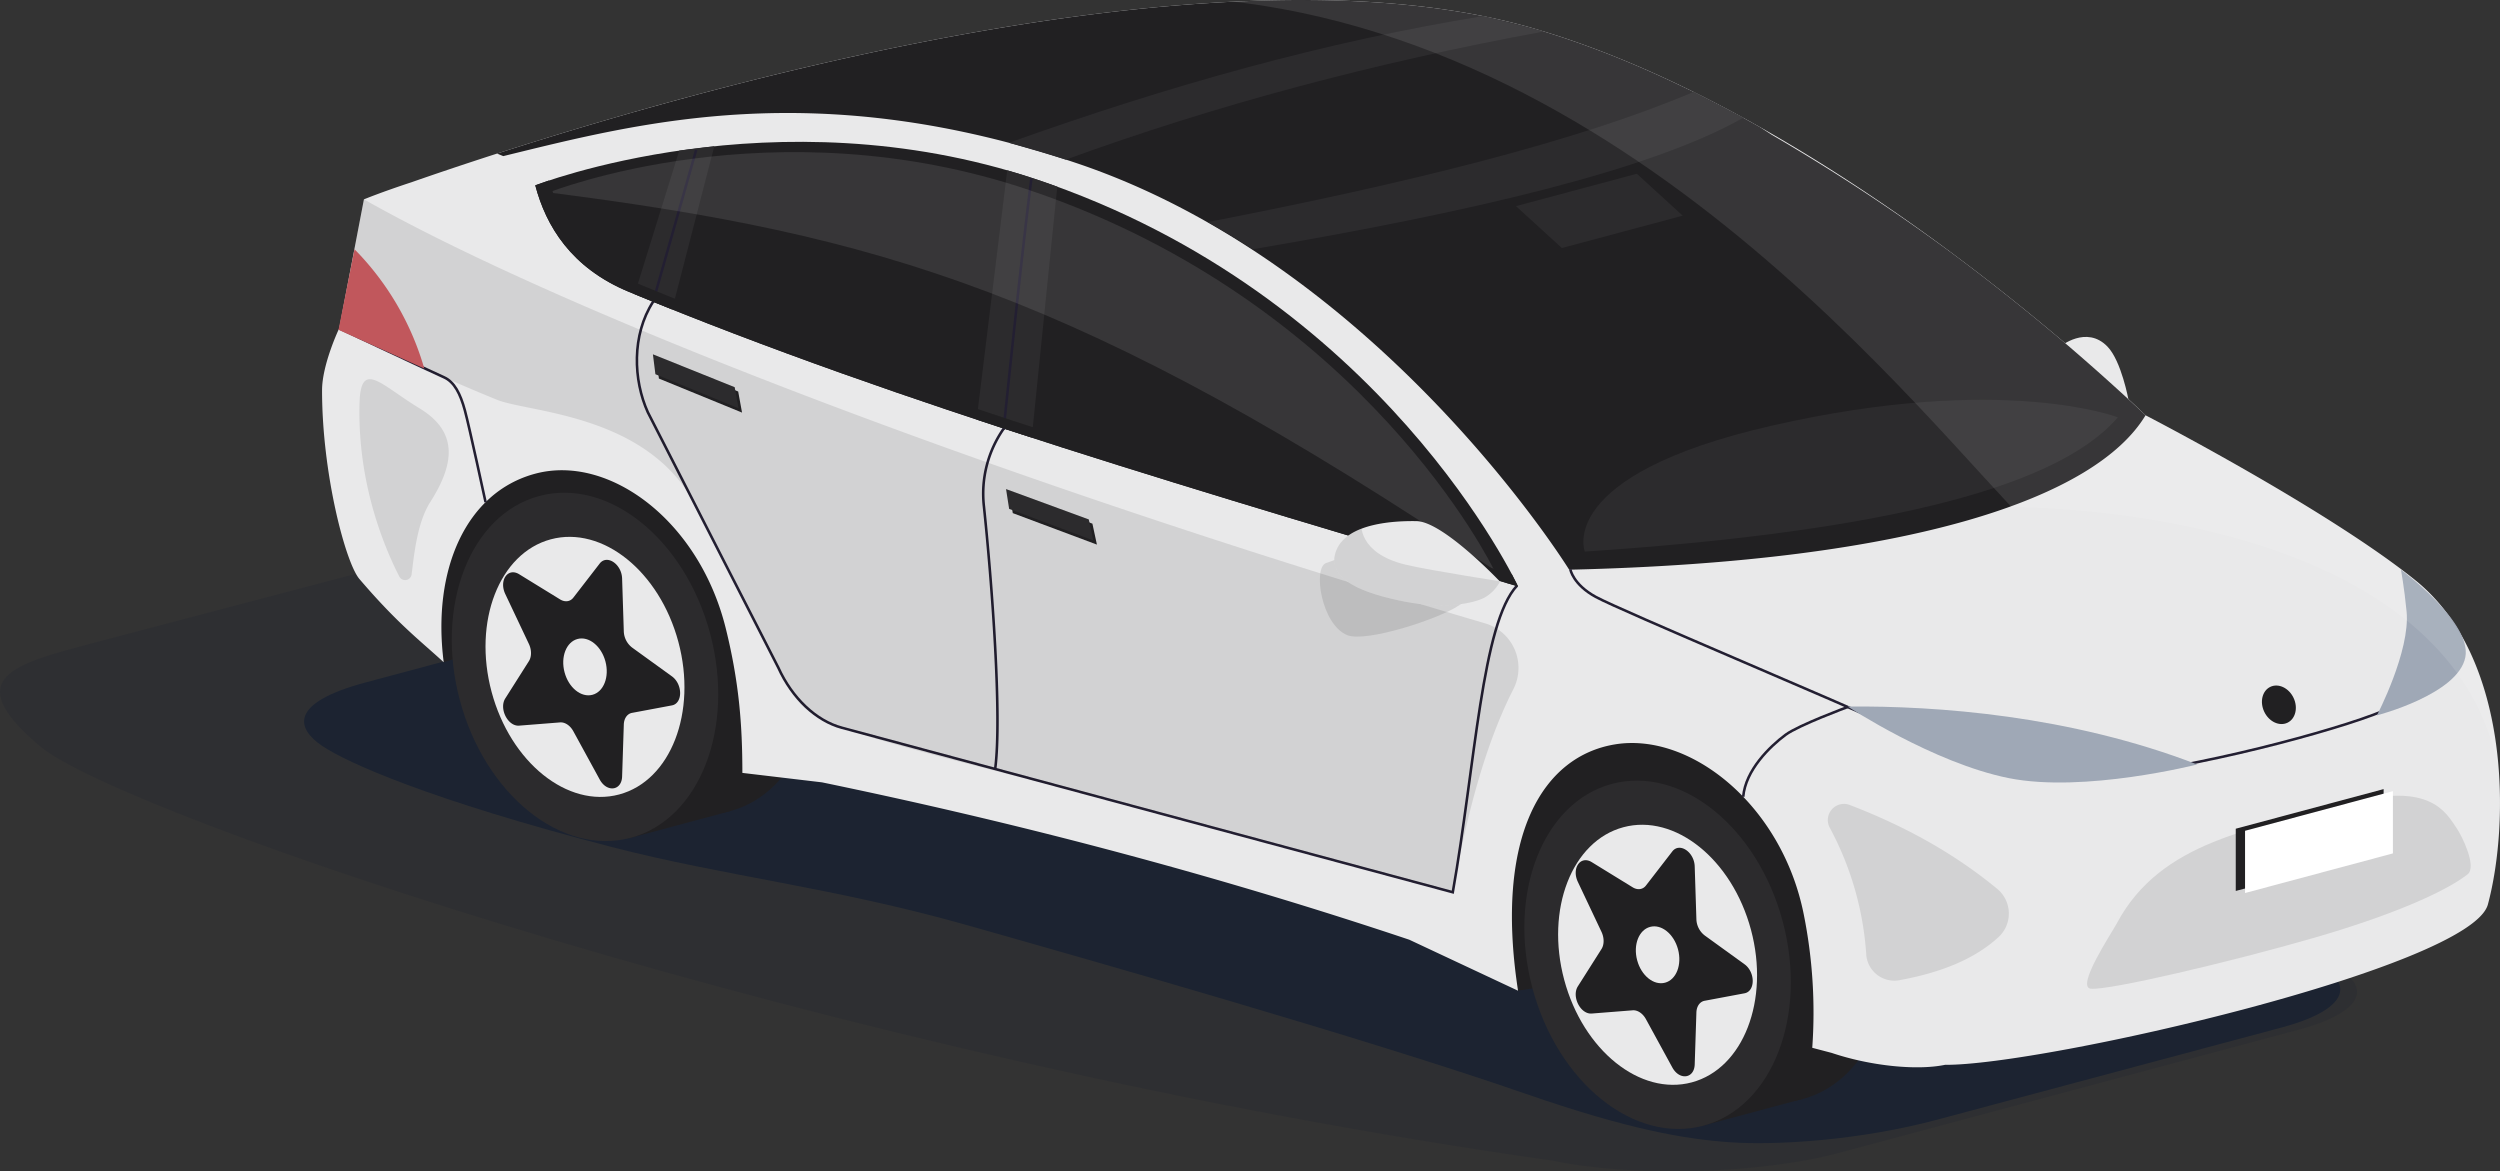 <svg xmlns="http://www.w3.org/2000/svg" xmlns:xlink="http://www.w3.org/1999/xlink" viewBox="0 0 1127.432 528.224"><rect x="0" y="0" width="1127.432" height="528.224" fill="#333333" stroke="none"/><defs><style>.cls-1,.cls-8{fill:none;}.cls-2{fill:#e9e9ea;}.cls-3{isolation:isolate;}.cls-4,.cls-5{fill:#001230;mix-blend-mode:multiply;}.cls-13,.cls-4,.cls-9{opacity:0.1;}.cls-5{opacity:0.4;}.cls-6{fill:#212022;}.cls-7{fill:#2c2b2d;}.cls-8{stroke:#231f32;stroke-miterlimit:10;stroke-width:1.162px;}.cls-10{fill:#9fa8b6;}.cls-11{fill:#c1575c;}.cls-12{clip-path:url(#clip-path);}.cls-13,.cls-15{fill:#fff;}.cls-14{clip-path:url(#clip-path-2);}</style><clipPath id="clip-path"><path class="cls-1" d="M152.981,148.048l11.139-58.14s7.733-3.21,21.422-7.707c77.893-27.188,349.739-114.622,505.705-69.486,138.974,40.219,276.345,174.575,276.345,174.575s81.335,41.989,121.588,74.322c43.124,34.639,42.638,114.222,32.798,150.874-7.612,28.359-200.653,72.682-244.814,72.332-12.667,2.633-33.972,4.647-52.901,4.408l-6.981-16.7a224.673,224.673,0,0,0-3.833-60.149c-9.814-49.267-51.061-82.271-85.118-76.684-32.444,5.322-54.493,40.957-43.737,111.091l-49.026-22.991c-80.878-27.094-168.55-51.044-264.899-70.979l-35.877-4.256c0-21.882-1.53-41.157-7.513-65.273-12.069-48.65-52.782-78.54-85.891-69.667-31.211,8.363-46.627,43.306-41.285,85.038-10.773-9.903-20.786-17.362-38.02-37.548-6.232-7.298-16.869-47.49-16.841-85.12C145.252,164.273,152.981,148.048,152.981,148.048Z"/></clipPath><clipPath id="clip-path-2"><path class="cls-2" d="M676.45,262.285s-25.601-27.032-37.597-27.263c-9.337-.179-31.124.693-36.171,13.052-5.046,12.358,10.188,19.014,29.553,22.988,19.366,3.972,32.595.948,37.291-1.581A17.835,17.835,0,0,0,676.45,262.285Z"/></clipPath></defs><g class="cls-3"><g id="cars"><path class="cls-4" d="M215.35,244.322c35.173-9.426,92.73-9.426,127.903,0l693.344,185.781c35.173,9.424,35.173,24.846,0,34.271l-207.679,55.647c-35.173,9.426-93.098,10.957-128.72,3.405-325.687-46.116-645.829-156.235-682.157-186.888-36.862-31.103-11.333-37.12,23.84-46.545Z"/><path class="cls-5" d="M306.625,269.784c35.173-9.424,92.73-9.424,127.903,0l594.501,159.296c35.173,9.424,35.173,24.847,0,34.271L873.642,504.934c-35.173,9.426-72.656,11.605-93.091,10.218-20.435-1.388-45.788-5.676-92.712-21.949-72.523-25.149-200.155-61.381-252.025-76.062-60.168-17.028-109.414-22.057-160.07-35.192-82.114-21.292-119.22-37.97-130.501-45.6-11.28-7.63-15.544-19.157,19.629-28.582Z"/><path class="cls-2" d="M929.041,156.332l30.88,24.107s-3.189-17.553-9.483-24.107C940.944,146.447,929.041,156.332,929.041,156.332Z"/><path class="cls-6" d="M364.992,273.637c11.404,42.562-4.606,83.831-35.761,92.178-31.153,8.348-65.653-19.387-77.057-61.949-11.404-42.56,4.606-83.83,35.759-92.178C319.088,203.341,353.587,231.077,364.992,273.637Z"/><rect class="cls-6" x="261.79" y="215.131" width="47.603" height="159.564" transform="translate(-66.601 83.971) rotate(-15.001)"/><path class="cls-6" d="M848.704,403.474c11.404,42.562-4.606,83.83-35.761,92.179-31.153,8.348-65.653-19.388-77.057-61.95-11.404-42.56,4.606-83.829,35.759-92.178C802.798,333.178,837.299,360.914,848.704,403.474Z"/><rect class="cls-6" x="745.502" y="344.967" width="47.603" height="159.564" transform="matrix(0.966, -0.259, 0.259, 0.966, -83.717, 213.573)"/><polygon class="cls-6" points="200.103 298.655 281.041 273.085 631.675 379.943 684.594 446.784 799.437 428.12 788.12 330.635 253.647 183.285 172.813 236.947 200.103 298.655"/><path class="cls-2" d="M152.981,148.048l11.139-58.14s7.733-3.21,21.422-7.707c77.893-27.188,349.739-114.622,505.705-69.486,138.974,40.219,276.345,174.575,276.345,174.575s81.335,41.989,121.588,74.322c43.124,34.639,42.638,109.611,32.798,146.263-7.612,28.359-200.653,72.682-244.814,72.332-12.667,2.633-33.518.544-51.117-5.375l-8.766-2.305a224.673,224.673,0,0,0-3.833-60.149c-9.814-49.267-51.061-82.271-85.118-76.684-32.444,5.322-54.493,40.957-43.737,111.091l-49.026-22.991c-80.878-27.094-168.55-51.044-264.899-70.979l-35.877-4.256c0-21.882-1.53-41.157-7.513-65.273-12.069-48.65-52.782-78.54-85.891-69.667-31.211,8.363-46.627,43.306-41.285,85.038-10.773-9.903-20.786-17.362-38.02-37.548-6.232-7.298-16.869-47.49-16.841-85.12C145.252,164.273,152.981,148.048,152.981,148.048Z"/><path class="cls-6" d="M485.891,73.704c-117.309-39.647-196.648-18.547-258.929-3.3l-2.803-1.142c106.726-34.392,331.012-95.925,467.087-56.546,34.963,10.118,69.822,26.197,102.419,44.593,1.767,1.138,3.534,2.282,5.303,3.446a895.513,895.513,0,0,1,81.293,53.385c20.856,15.523,38.932,30.264,53.147,42.399q17.231,14.805,33.23,29.831c.623.599.949.918.951.92-22.239,36.843-104.212,66.035-259.936,69.633C707.654,256.923,622.952,120.027,485.891,73.704Z"/><path class="cls-6" d="M684.594,264.483c-138.042-41.539-276.542-81.341-400.972-132.861-26.075-10.796-37.396-29.703-42.233-48.037,0,0,107.515-42.134,225.275-2.924C623.931,133.026,684.594,264.483,684.594,264.483Z"/><path class="cls-7" d="M320.226,285.633c11.404,42.56-4.606,83.83-35.761,92.178-31.153,8.348-65.654-19.388-77.058-61.949-11.403-42.562,4.606-83.831,35.761-92.179C274.321,215.336,308.822,243.071,320.226,285.633Z"/><ellipse class="cls-2" cx="263.816" cy="300.747" rx="43.6" ry="59.565" transform="translate(-68.852 78.531) rotate(-15)"/><path class="cls-6" d="M238.518,298.156l-10.654,16.818c-2.921,4.61,1.182,12.67,6.246,12.269l18.471-1.461c2.203-.173,4.564,1.405,5.981,3.998l11.888,21.753c3.259,5.965,9.897,5.085,10.106-1.339l.762-23.43c.09-2.794,1.55-4.878,3.696-5.28l18.001-3.374c4.934-.925,4.934-9.528,0-13.099l-18.001-13.019a9.604,9.604,0,0,1-3.696-7.263l-.762-23.839c-.209-6.534-6.847-10.972-10.106-6.754l-11.888,15.383c-1.417,1.834-3.778,2.147-5.981.792l-18.471-11.359c-5.064-3.114-9.167,2.747-6.246,8.921l10.654,22.528C239.788,293.091,239.788,296.15,238.518,298.156Z"/><path class="cls-2" d="M273.028,298.279c1.862,6.95-.751,13.69-5.84,15.053-5.087,1.364-10.721-3.166-12.583-10.117-1.863-6.95.751-13.689,5.84-15.053C265.532,286.798,271.166,291.328,273.028,298.279Z"/><ellipse class="cls-7" cx="747.528" cy="430.584" rx="58.4" ry="79.782" transform="translate(-85.973 208.151) rotate(-15)"/><path class="cls-2" d="M789.642,419.3c8.514,31.775-3.439,62.587-26.697,68.819-23.259,6.232-49.017-14.475-57.531-46.249-8.514-31.776,3.439-62.587,26.697-68.819C755.371,366.818,781.128,387.525,789.642,419.3Z"/><path class="cls-6" d="M722.23,427.993l-10.654,16.818c-2.921,4.61,1.182,12.669,6.246,12.269l18.471-1.459c2.203-.175,4.564,1.403,5.981,3.998l11.888,21.754c3.259,5.963,9.897,5.083,10.106-1.341l.762-23.43c.09-2.794,1.55-4.878,3.696-5.28l18.001-3.374c4.934-.925,4.934-9.528,0-13.097l-18.001-13.021a9.604,9.604,0,0,1-3.696-7.261l-.762-23.839c-.209-6.536-6.847-10.973-10.106-6.756l-11.888,15.383c-1.417,1.835-3.778,2.148-5.981.792l-18.471-11.359c-5.065-3.114-9.167,2.747-6.246,8.923l10.654,22.527C723.5,422.929,723.5,425.987,722.23,427.993Z"/><path class="cls-2" d="M756.74,428.116c1.863,6.951-.751,13.69-5.84,15.053-5.087,1.364-10.721-3.166-12.583-10.116-1.863-6.951.751-13.69,5.84-15.054C749.244,416.637,754.878,421.165,756.74,428.116Z"/><path class="cls-7" d="M455.002,64.396c8.375,2.404,15.054,4.236,25.627,7.601q100.877-36.756,215.649-57.782l-27.491-6.95C598.174,18.672,527.292,38.524,455.002,64.396Z"/><path class="cls-7" d="M763.727,41.452l22.408,11.675c-41.911,23.817-124.028,42.738-221.256,59.285-5.634-3.805-12.366-7.748-20.154-12.279C634.598,82.729,711.569,63.677,763.727,41.452Z"/><path class="cls-7" d="M955.099,188.198c-28.915,33.826-115.463,52.3-240.392,60.548,0,0-13.623-34.388,84.261-56.763C903.333,168.125,955.099,188.198,955.099,188.198Z"/><path class="cls-7" d="M476.805,84.195l-11.518,113.184-24.859-8.144,13.798-112.43C461.567,78.955,469.045,81.337,476.805,84.195Z"/><polygon class="cls-7" points="303.109 139.552 286.199 132.672 306.31 67.918 322.135 65.959 303.109 139.552"/><path class="cls-8" d="M465.141,80.424c-4.654,36.2-12.478,112.844-12.478,112.844a51.176,51.176,0,0,0-8.947,35.044c3.598,34.086,8.204,95.18,5.071,118.498"/><path class="cls-8" d="M684.163,264.087c-15.801,16.806-18.813,80.484-28.994,138.296l-275.479-74.181c-11.635-3.117-22.461-13.354-28.696-27.133l-58.836-115.141c-6.569-14.514-7.334-34.815,2.371-49.835l19.418-68.471"/><path class="cls-8" d="M708.18,256.756s1.167,6.81,11.452,12.424c11.421,6.232,110.93,47.884,135.846,59.538,31.283,14.632,73.014,23.902,100.659,20.686,43.392-5.045,106.714-22.705,121.85-30.273,16.53-8.264,33.871-27.072,25.815-35.571"/><path class="cls-8" d="M152.981,148.048s42.434,19.996,47.198,22.08c4.762,2.084,7.45,7.525,9.468,14.942s9.334,41.404,9.334,41.404"/><path class="cls-8" d="M833.278,318.824s-22.207,8.218-28.024,12.544c-7.142,5.311-18.076,15.931-19.119,27.957"/><path class="cls-9" d="M942.896,445.88c-6.883-.741,9.429-25.136,11.759-29.512,19.8-37.181,61.771-42.588,103.93-53.981,37.803-10.216,44.553,4.186,49.519,11.439,1.914,2.796,9.176,17.032,4.665,20.522-10.483,8.11-34.629,18.613-69.574,28.691C1005.378,433.947,950.881,446.741,942.896,445.88Z"/><path class="cls-10" d="M1071.933,322.61s15.125-29.007,13.37-46.87c-1.107-11.277-2.551-18.817-2.551-18.817s32.153,23.653,29.041,39.504C1108.51,313.147,1071.933,322.61,1071.933,322.61Z"/><path class="cls-6" d="M1021.114,320.991c2.13,4.47,6.813,6.685,10.46,4.947,3.648-1.738,4.878-6.771,2.748-11.24-2.129-4.47-6.813-6.684-10.46-4.946C1020.214,311.487,1018.984,316.52,1021.114,320.991Z"/><path class="cls-9" d="M669.801,281.129c-197.388-57.961-405.984-134.935-505.681-191.221l-11.139,58.14s34.635,17.407,71.179,32.253c14.141,5.744,66.693,6.321,88.718,46.173,35.522,64.275,38.528,85.404,53.664,95.621,13.177,8.894,63.514,20.664,140.711,40.342,42.273,10.776,147.918,39.946,147.918,39.946,6.28-35.017,14.663-66.687,27.308-91.574A20.96,20.96,0,0,0,669.801,281.129Z"/><path class="cls-9" d="M825.127,373.196a140.028,140.028,0,0,1,16.501,57.237,12.682,12.682,0,0,0,14.987,11.605c18.038-3.303,33.505-9.185,44.643-19.409a14.448,14.448,0,0,0-.548-21.763c-20.113-16.602-42.581-28.655-66.527-37.847A7.282,7.282,0,0,0,825.127,373.196Z"/><path class="cls-9" d="M194.005,226.475c11.225-17.601,12.531-31.823-4.79-42.32-17.321-10.498-26.511-22.188-27.072-2.46-1.015,35.817,10.918,64.605,17.941,78.313a2.943,2.943,0,0,0,5.533-.936C186.597,251.961,187.827,236.161,194.005,226.475Z"/><path class="cls-11" d="M159.884,112.412a126.416,126.416,0,0,1,31.453,53.776l-38.677-17.448Z"/><path class="cls-10" d="M833.278,318.627c40.036-.37,100.213,3.983,157.594,26.125,0,0-50.88,12.978-84.939,6.167C871.877,344.107,833.278,318.627,833.278,318.627Z"/><polygon class="cls-7" points="758.855 97.257 704.364 111.857 683.677 92.96 738.169 78.359 758.855 97.257"/><polygon class="cls-6" points="492.646 236.15 455.337 222.46 456.732 231.403 494.678 245.602 492.646 236.15"/><polygon class="cls-7" points="491.007 234.246 453.698 220.557 455.093 229.499 493.037 243.697 491.007 234.246"/><polygon class="cls-6" points="332.901 176.56 296.027 161.737 297.148 170.719 334.642 186.069 332.901 176.56"/><polygon class="cls-7" points="331.319 174.606 294.446 159.785 295.566 168.765 333.061 184.115 331.319 174.606"/><g class="cls-12"><path class="cls-13" d="M1128.696,374.38c3.784-114.281-132.59-144.044-221.687-145.821C846.728,164.223,696.278-21.066,482.358,0l-109.741-14.633,122.458-13.722,252.453,35.62,423.55,298.244Z"/></g><path class="cls-13" d="M673.717,256.923c-186.63-125.449-278.361-151.251-426.222-170.129,0,0,100.994-40.237,216.765-1.048C615.941,137.092,673.717,256.923,673.717,256.923Z"/><path class="cls-6" d="M247.675,81.371c4.936,18.126,16.291,36.711,42.053,47.378,121.75,50.409,256.974,89.602,392.056,130.18,1.891,3.568,2.809,5.555,2.809,5.555-138.042-41.539-276.542-81.342-400.972-132.861-26.075-10.796-37.396-29.703-42.233-48.037C241.389,83.586,243.583,82.726,247.675,81.371Z"/><path class="cls-9" d="M663.092,266.402s3.349.87-5.075,6.58c-9.182,6.226-41.955,16.842-50.387,13.477-11.82-4.714-15.629-30.523-9.574-32.548,15.171-5.078,20.517-9.956,25.601-9.659C628.743,244.547,663.092,266.402,663.092,266.402Z"/><path class="cls-2" d="M676.45,262.285s-25.601-27.032-37.597-27.263c-9.337-.179-31.124.693-36.171,13.052-5.046,12.358,10.188,19.014,29.553,22.988,19.366,3.972,32.595.948,37.291-1.581A17.835,17.835,0,0,0,676.45,262.285Z"/><g class="cls-14"><path class="cls-9" d="M613.917,236.049s-1.673,13.41,20.005,18.607c11.265,2.7,46.948,8.18,46.948,8.18l-8.682,15.754-71.728,1.361-9.293-30.875,13.118-17.718Z"/></g><polygon class="cls-6" points="1074.945 383.926 1008.264 401.794 1008.264 373.729 1074.945 355.861 1074.945 383.926"/><polygon class="cls-15" points="1079.139 384.859 1012.457 402.726 1012.457 374.662 1079.139 356.794 1079.139 384.859"/></g></g></svg>